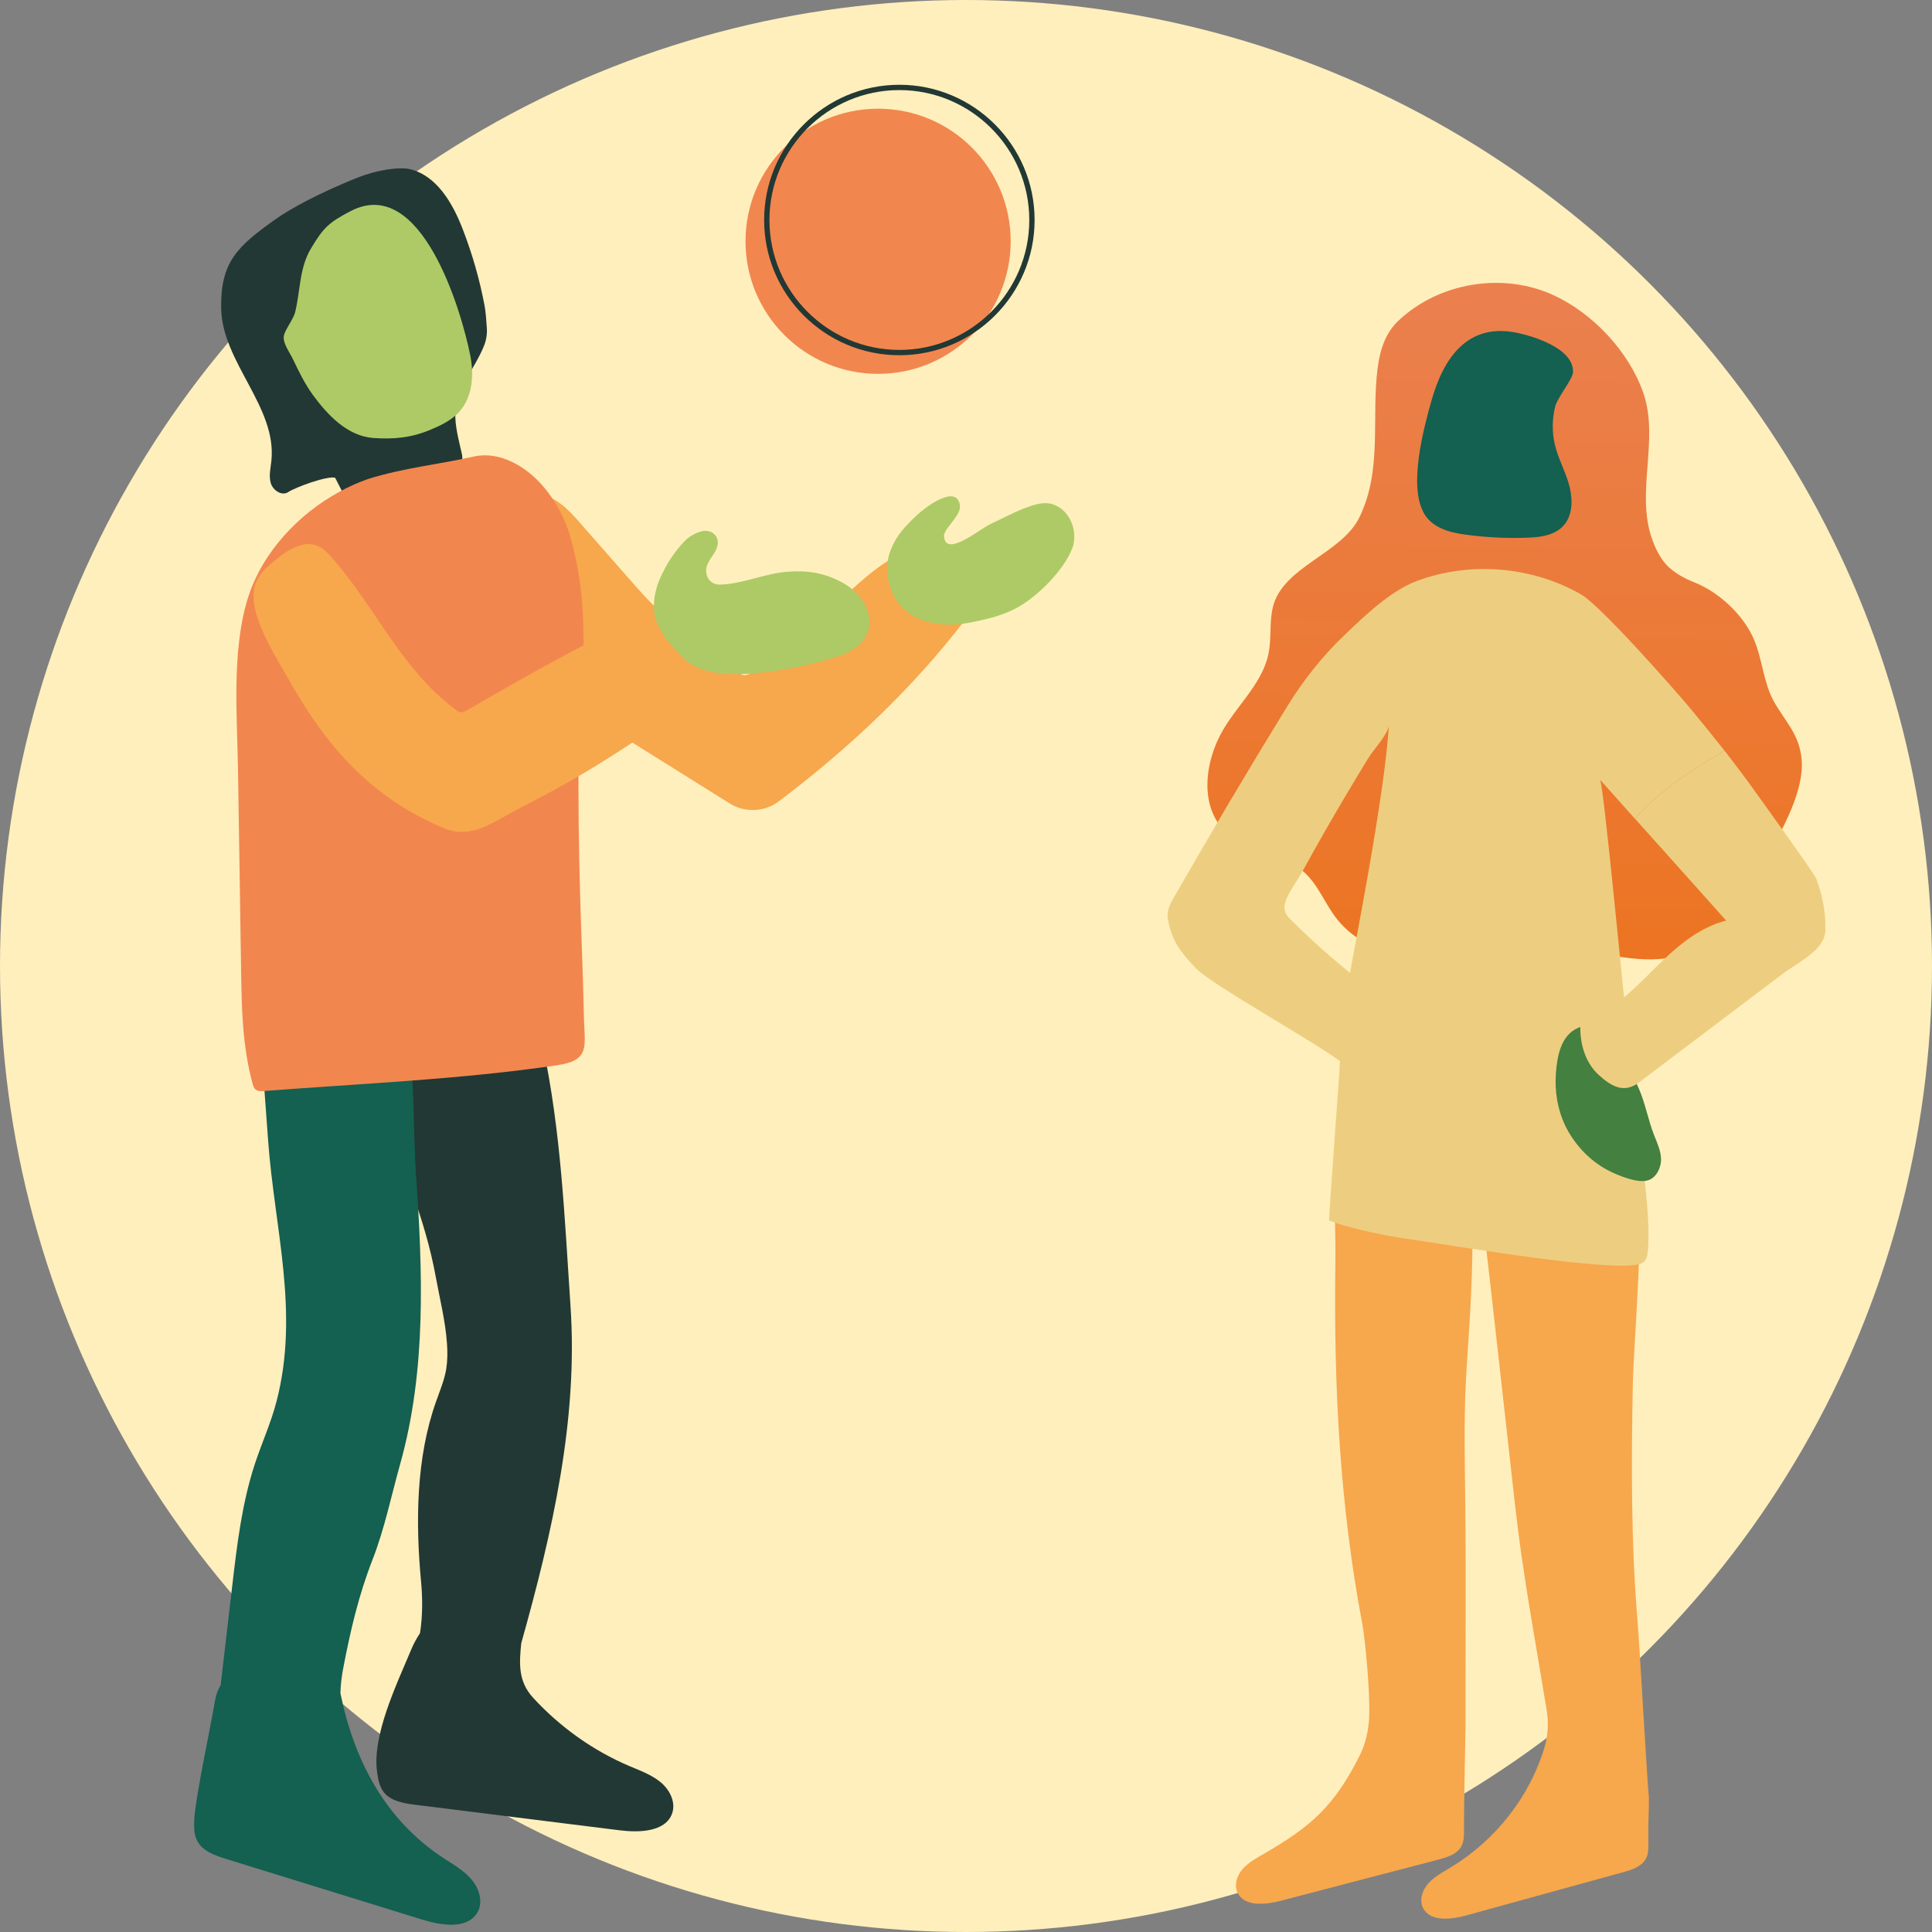 <?xml version="1.0" encoding="UTF-8"?>
<svg xmlns="http://www.w3.org/2000/svg" xmlns:xlink="http://www.w3.org/1999/xlink" id="Ebene_2" viewBox="0 0 363.3 363.3">
  <rect x="0" y="0" width="363.3" height="363.3" fill="#808080" stroke="none"/>
  <defs>
    <style>.cls-1{fill:#f7a74c;}.cls-2{fill:#f2864f;}.cls-3{fill:#ffefbc;}.cls-4{fill:#edce80;}.cls-5{fill:#aeca66;}.cls-6{fill:#223834;}.cls-7{fill:#146051;}.cls-8{fill:#448040;}.cls-9{fill:url(#Unbenannter_Verlauf_49);}</style>
    <linearGradient id="Unbenannter_Verlauf_49" x1="283.95" y1="1618.56" x2="282.55" y2="1491.27" gradientTransform="translate(0 1671.79) scale(1 -1)" gradientUnits="userSpaceOnUse">
      <stop offset="0" stop-color="#eb804f"></stop>
      <stop offset="1" stop-color="#ec7422"></stop>
    </linearGradient>
  </defs>
  <g id="Ebene_2-2">
    <circle class="cls-3" cx="181.65" cy="181.65" r="181.65"></circle>
    <g>
      <path class="cls-1" d="M309.43,349.63c-.83,1.43-2.67,2.01-4.33,2.46-9.77,2.7-19.55,5.39-29.33,8.08-2.85,.79-6.67,1.23-8.09-1.22-.87-1.49-.29-3.41,.85-4.72s2.75-2.17,4.27-3.08c8.49-5.14,14.82-13.3,17.59-22.42,.7-2.3,.85-4.74,.46-7.12-2.38-14.54-4.44-25.28-5.92-38.3-.99-8.68-4.47-40.31-6.03-53.58-.26,1.23-2,.79-2,2,0,12-.87,20.58-1.24,27.82-.4,7.75-.21,15.68-.12,23.47,.15,13.81,.02,27.66,.05,41.48,0,0-.32,15.03-.29,19.68,0,1.07,0,2.19-.57,3.13-.86,1.42-2.7,1.97-4.37,2.41-9.82,2.57-19.65,5.14-29.48,7.7-2.86,.75-6.68,1.15-8.07-1.32-.85-1.49-.24-3.42,.92-4.71,1.17-1.3,2.8-2.13,4.33-3.02,8.33-4.89,12.85-8.63,17.71-18.44,.4-.81,1.56-3.3,1.7-7.23,.18-5.07-.84-14.93-1.25-17.08-4.33-22.83-5.43-45.18-5.11-68.35,.12-8.62-.86-17.35,1.41-25.66,.14-.51,.35-.94,.62-1.32,3.01-4.1,13.61-1,17.87-.63,8.64,.75,17.38,1.53,25.56,4.3,4.46,1.5,11.21,2.9,11.62,7.5,.87,9.86-.99,31.28-1.15,38.92-.29,14.82-.34,29.67,.89,44.46,.38,4.57,1.94,32.15,2.14,33.16,0,2.83-.17,5.66-.11,8.49,.03,1.07,.03,2.2-.52,3.14h-.01Z"></path>
      <path class="cls-9" d="M331.69,162.03c-1.37,2.28-2.69,4.37-3.74,6.12-2.2,3.69-4.53,7.53-8.16,9.82-5.59,3.52-12.82,2.57-19.28,1.18-6.53-1.41-12.68-2.18-19.34-1.49-5.07,.53-10.45,3.32-15.61,2.56-5.21-.76-10.75-3.12-14.09-7.31-2.26-2.82-3.51-6.43-6.19-8.86-2.85-2.58-6.82-3.4-10.4-4.79-8.46-3.26-9.4-12.06-5.99-19.87,2.58-5.89,8.4-10.24,9.66-16.55,.55-2.78,.15-5.69,.75-8.45,1.71-7.83,12.97-10.15,16.35-17.15,4.33-8.97,2.19-18.58,3.41-28.07,.45-3.48,1.5-6.57,3.85-8.81,7.63-7.27,19.7-9.23,29.2-4.86,7.41,3.4,14.18,10.59,16.89,18.35,3.1,8.89-1.56,18.85,1.76,27.8,.37,.99,1.35,3.48,3.13,5.08,1.22,1.1,2.86,2.05,4.67,2.76,4.69,1.84,9.33,6.18,11.28,10.8,1.54,3.62,1.79,8.11,3.68,11.53,2.12,3.83,4.79,6.14,5.25,10.84,.6,5.7-3.38,13.2-7.08,19.36h0Z"></path>
      <path class="cls-7" d="M267.7,96.42c1.59,2.86,4.87,3.71,7.83,4.11,3.96,.54,7.95,.73,11.94,.57,2.58-.1,5.48-.55,7.03-2.9,1.35-2.05,1.18-4.94,.46-7.36s-1.94-4.64-2.55-7.11c-.58-2.33-.55-4.83,0-7.16,.44-1.89,3.36-5.22,3.39-6.65,.1-4.71-8.55-7.06-11.45-7.5-8.26-1.26-12.79,4.49-15.17,12.91-1.5,5.31-4.33,15.93-1.46,21.09h-.02Z"></path>
      <path class="cls-4" d="M324.28,141.17c-2.01-2.57-4.06-5.11-6.13-7.6-3.8-4.56-17.26-19.73-20.81-21.77-9.24-5.31-20.87-6.28-30.86-2.57-5.01,1.86-9.91,6.61-13.74,10.27-4.17,3.98-7.74,8.54-10.76,13.45-7.35,11.96-14.5,24.03-21.47,36.21-1.36,2.38-1.09,3.54-.27,6.15,.83,2.62,2.72,4.76,4.63,6.76,3.03,3.15,21.16,13.13,27.1,17.47,0,1.19-1.65,22.85-2.06,29.96,4.63,1.79,12.38,3.13,14.22,3.39,8.43,1.18,40.43,6.76,44.65,4.63,.86-.43,1.04-1.53,1.11-2.47,.44-6.14-.64-11.58-.95-17.54-.38-7.23-1.14-14.36-2.42-21.5-.35-1.97-.59-3.96-.84-5.95-.63-5.17-4.16-42.74-4.81-43.46,2.18,2.44,4.37,4.89,6.56,7.35,4.57-5.23,10.68-9.17,16.85-12.78Zm-70.41,41.77c-5.31-4.3-8.31-7.23-11.3-10.14-2.57-2.51,.23-5.09,2.52-9.25,2.61-4.75,5.29-9.45,8.06-14.11,1.39-2.33,2.78-4.65,4.2-6.96,.88-1.44,3.73-4.51,3.82-6.13-.74,13.14-6.82,43.45-7.3,46.6h0Z"></path>
      <path class="cls-8" d="M294.3,211.62c.06,.12,.12,.24,.18,.36,1.79,3.47,4.76,6.68,8.71,8.49,1.62,.74,4.61,1.97,6.52,1.53,1.78-.41,2.64-2.49,2.64-3.91,0-1.63-.73-3.16-1.33-4.69-1.11-2.84-1.62-5.88-2.83-8.66-1.04-2.39-2.42-4.67-4.08-6.76-1.22-1.53-3.37-4.73-5.72-5.01-.55-.07-1.11,.09-1.61,.3-3.43,1.45-3.99,5.71-4.21,8.65-.24,3.26,.31,6.71,1.74,9.7h-.01Z"></path>
      <path class="cls-4" d="M343.27,174.73c-.02,3.94-4.93,6.03-8.12,8.45l-26.94,20.36c-2.74,2.06-5.08,.89-7.6-1.42-2.52-2.31-3.53-5.86-3.44-9.23,5.16-2.18,9.81-6.58,13.73-10.53,3.92-3.94,8.24-7.87,13.69-9.25-5.67-6.37-11.43-12.78-17.15-19.16,4.57-5.23,10.68-9.17,16.85-12.78,2.08,2.66,4.11,5.36,6.06,8.1,3.11,4.36,10.79,14.95,11.18,15.96,1.17,3.03,1.76,6.27,1.74,9.51h0Z"></path>
      <path class="cls-6" d="M126.36,341.09c-1.3,3.4-6.15,3.55-9.89,3.08-12.78-1.59-25.56-3.19-38.35-4.79-2.17-.27-4.58-.67-5.92-2.33-.87-1.1-1.11-2.54-1.3-3.9-.93-6.82,3.67-16.39,6.42-22.95,.45-1.08,1.01-2.12,1.66-3.1,.51-3.26,.49-6.61,.19-9.78-1.03-11.05-.95-23.19,2.85-33.83,.72-2.04,1.58-4.06,1.91-6.19,.22-1.46,.24-3.03,.12-4.67-.28-4.15-1.4-8.64-2.07-12.33-1.03-5.72-2.73-11.32-4.73-16.8-2.98-8.15-4.77-16.39-9.93-23.77-.33-.47-.7-1.03-.44-1.52,.21-.39,.71-.55,1.16-.66,5.54-1.41,10.97-2.05,16.67-2.42,4.89-.32,9.79-.45,14.7-.41,.75,0,1.59,.06,2.09,.56,.33,.33,.44,.79,.54,1.23,3.49,16.3,4.13,32.61,5.24,49.08,1.45,21.38-3.41,42.55-9.26,63.4-.37,3.68-.65,7.11,2.2,10.23,5.01,5.47,11.21,9.93,18.14,12.88,2.08,.88,4.27,1.67,5.97,3.12,1.7,1.46,2.81,3.81,2.03,5.86h0Z"></path>
      <path class="cls-7" d="M89.73,359.69c-1.86,3.11-6.68,2.41-10.26,1.3-12.32-3.8-24.62-7.61-36.93-11.42-2.1-.65-4.39-1.46-5.42-3.34-.67-1.23-.65-2.68-.59-4.06,.15-3.75,3.13-17.82,3.69-21.18,.21-1.27,.43-2.57,1.04-3.71,.07-.13,.14-.25,.23-.38,.72-6.2,1.45-12.4,2.17-18.6,.91-7.8,1.83-15.66,4.3-23.12,1.29-3.9,3-7.65,4.03-11.62,4.37-16.76-.37-32.51-1.58-49.17-.34-4.67-.68-9.33-1.02-13.99-.53-7.2,4.19-8.6,10.55-8.7,5.07-.08,15.26-5.51,16.62,2.19,1.51,8.64,1.07,18.21,1.67,26.98,1.24,18.14,1.99,36.73-2.98,54.43-1.68,5.99-2.94,12.2-5.19,17.96-2.63,6.76-4.11,13.15-5.49,20.29-.31,1.58-.51,3.2-.56,4.82,2.51,12.47,8.37,23.85,19.43,31.06,1.9,1.23,3.92,2.39,5.33,4.12,1.42,1.73,2.11,4.24,.98,6.13h-.02Z"></path>
      <path class="cls-1" d="M105.63,94.89c1.2,.95,2.28,2.13,3.29,3.27,3.57,4.07,7.15,8.14,10.72,12.21,5.26,5.99,12.36,11.88,19.14,16.1,.39,.24,.81,.49,1.26,.49,.54,0,1.02-.32,1.46-.62,6.39-4.47,12.14-9.55,17.92-14.81,5.64-5.14,12.99-11.63,20.73-7.2,2.3,1.32,4.17,3.72,4.08,6.38-.07,2.14-1.36,4.02-2.65,5.72-9.91,13-22.13,24.45-35.11,34.24-2.71,2.04-6.39,2.21-9.26,.41l-20.61-12.89c-12.17-7.61-26.87-17.76-24.76-33.75,.36-2.71,.99-5.47,2.53-7.72s4.16-3.94,6.89-3.72c1.63,.13,3.06,.87,4.35,1.89h.02Z"></path>
      <path class="cls-6" d="M91.01,65.04c.42-1.04,.61-2.16,.54-3.28-.08-1.35-.22-3.2-.42-4.24-.92-4.89-2.29-9.69-4.08-14.33-1.9-4.95-4.93-10.25-10.1-11.41-1.57-.35-5.58-.06-10.14,1.79-6.32,2.57-11.81,5.38-15.14,7.75-7.06,5.04-10.22,7.97-10.08,16.64,.17,10.21,10.52,18.54,9.44,28.7-.15,1.41-.52,2.86-.1,4.22s2.09,2.44,3.27,1.65c1.31-.88,7.34-3.11,8.82-2.69,.8,1.57,1.6,3.13,2.4,4.7,.24,.47,.51,.97,.96,1.25,2.02,1.22,10.53-2.93,12.89-3.7,2.85-.92,8.48-2.75,7.57-6.78-.49-2.17-1.08-4.34-1.21-6.57-.3-5.25,3.5-9.05,5.37-13.68v-.02Z"></path>
      <path class="cls-2" d="M63.97,92.4c-7.91,4.26-14.69,11.53-17.36,20.08-3.08,9.88-2.01,22.2-1.85,32.46,.19,12.53,.39,25.06,.58,37.59,.11,7.35,.24,14.03,2.13,21.16,.12,.44,.25,.92,.61,1.2,.42,.33,1.01,.31,1.54,.27,18.3-1.41,37-2.17,55.17-4.85,6.3-.93,5.13-3.61,5.01-9.08-.1-4.55-.23-9.1-.41-13.65-.39-10.06-.6-20.13-.62-30.21-.03-14.17,2.53-29.04-.61-42.74-.37-1.63-.75-3.26-1.28-4.84-1.06-3.13-2.74-6.05-4.92-8.54-3.22-3.67-8.11-6.47-12.87-5.4-6.7,1.51-13.15,2.11-19.88,4.22-1.78,.62-3.54,1.4-5.24,2.32h0Z"></path>
      <path class="cls-1" d="M51.17,105.81c-1.11,.93-2.16,1.94-2.82,3.23-2.63,5.11,3.14,13.76,5.51,18,3.54,6.31,7.57,12.41,12.75,17.52,4.86,4.8,10.67,8.63,16.98,11.23,5.19,2.13,9.54-1.47,14.11-3.8,5.84-2.97,11.57-6.16,17.09-9.69,6.76-4.32,13.6-8.72,18.95-14.7,1.04-1.16,2.03-2.4,2.64-3.84,1.07-2.51,.93-6.43-1.04-8.54s-5.86-1.84-8.67-1.29c-3.59,.71-6.92,2.35-10.21,3.96-9.88,4.94-19.12,10.13-28.65,15.66-.33,.19-.69,.39-1.07,.38-.43-.01-.81-.28-1.15-.54-10.26-7.74-14.81-18.96-23.11-28.46-.8-.92-1.66-1.84-2.79-2.3-2.63-1.06-5.48,.73-7.69,2.5-.28,.22-.56,.45-.84,.68h0Z"></path>
      <path class="cls-5" d="M128.62,101.85c-.31,.36-1.49,1.63-2.55,3.27-1.12,1.73-2.12,3.86-2.46,4.96-1.96,6.27,.73,9.38,4.96,13.73,.65,.67,3.07,2.95,9.73,2.95,5.65,0,12.16-1.26,17.36-2.74,1.68-.48,3.39-.98,4.84-1.95,5.39-3.63,2.74-9.91-2.08-12.51-3.44-1.85-6.43-2.33-10.28-2.05-4.37,.31-8.28,2.27-12.72,2.42-2.06,.07-3.14-1.93-2.4-3.77,.31-.78,.85-1.44,1.29-2.15s.78-1.55,.64-2.37c-.11-.65-.53-1.23-1.11-1.54-.68-.36-1.52-.34-2.25-.1-1.07,.35-2.22,1.02-2.96,1.87v-.02Z"></path>
      <circle class="cls-2" cx="165.12" cy="45.37" r="24.93"></circle>
      <path class="cls-6" d="M169.12,66.8c-14.02,0-25.43-11.41-25.43-25.43s11.41-25.43,25.43-25.43,25.43,11.41,25.43,25.43-11.41,25.43-25.43,25.43Zm0-49.86c-13.47,0-24.43,10.96-24.43,24.43s10.96,24.43,24.43,24.43,24.43-10.96,24.43-24.43-10.96-24.43-24.43-24.43Z"></path>
      <path class="cls-5" d="M169.13,100.41c-2.74,3.9-3,7.59-1.07,11.58,2.11,4.36,7.83,6.28,13.79,5.18,3.03-.56,6.08-1.23,8.84-2.6,4.09-2.02,9.37-7.26,10.96-11.52,1.13-3.03-.38-7.16-3.69-8.22-1.74-.56-3.62,.1-5.33,.75-2.14,.81-4.16,1.95-6.24,2.89-2.11,.94-8.69,6.59-8.88,2.28-.04-.81,1.47-2.43,1.93-3.1,.67-1,1.51-2.04,.83-3.43-.68-1.39-2.35-.81-3.12-.5-2.66,1.05-5.21,3.45-7.12,5.58-.32,.35-.62,.73-.89,1.12h0Z"></path>
      <path class="cls-5" d="M83.75,79.47c1.01-.58,1.94-1.26,2.7-2.14,2.42-2.76,2.7-6.84,1.99-10.45-1.71-8.65-9.27-34.05-22.49-27.19-4.16,2.16-5.16,3.16-7.48,7.05-2.21,3.69-1.97,7.91-2.97,11.95-.35,1.43-2,3.39-2.14,4.58-.15,1.35,1.15,3.07,1.72,4.26,1.11,2.31,2.22,4.63,3.73,6.7,2.75,3.78,6.52,7.78,11.38,8.13,3.82,.27,7.11-.03,10.69-1.52,.98-.41,1.96-.84,2.88-1.37h-.01Z"></path>
    </g>
  </g>
</svg>
